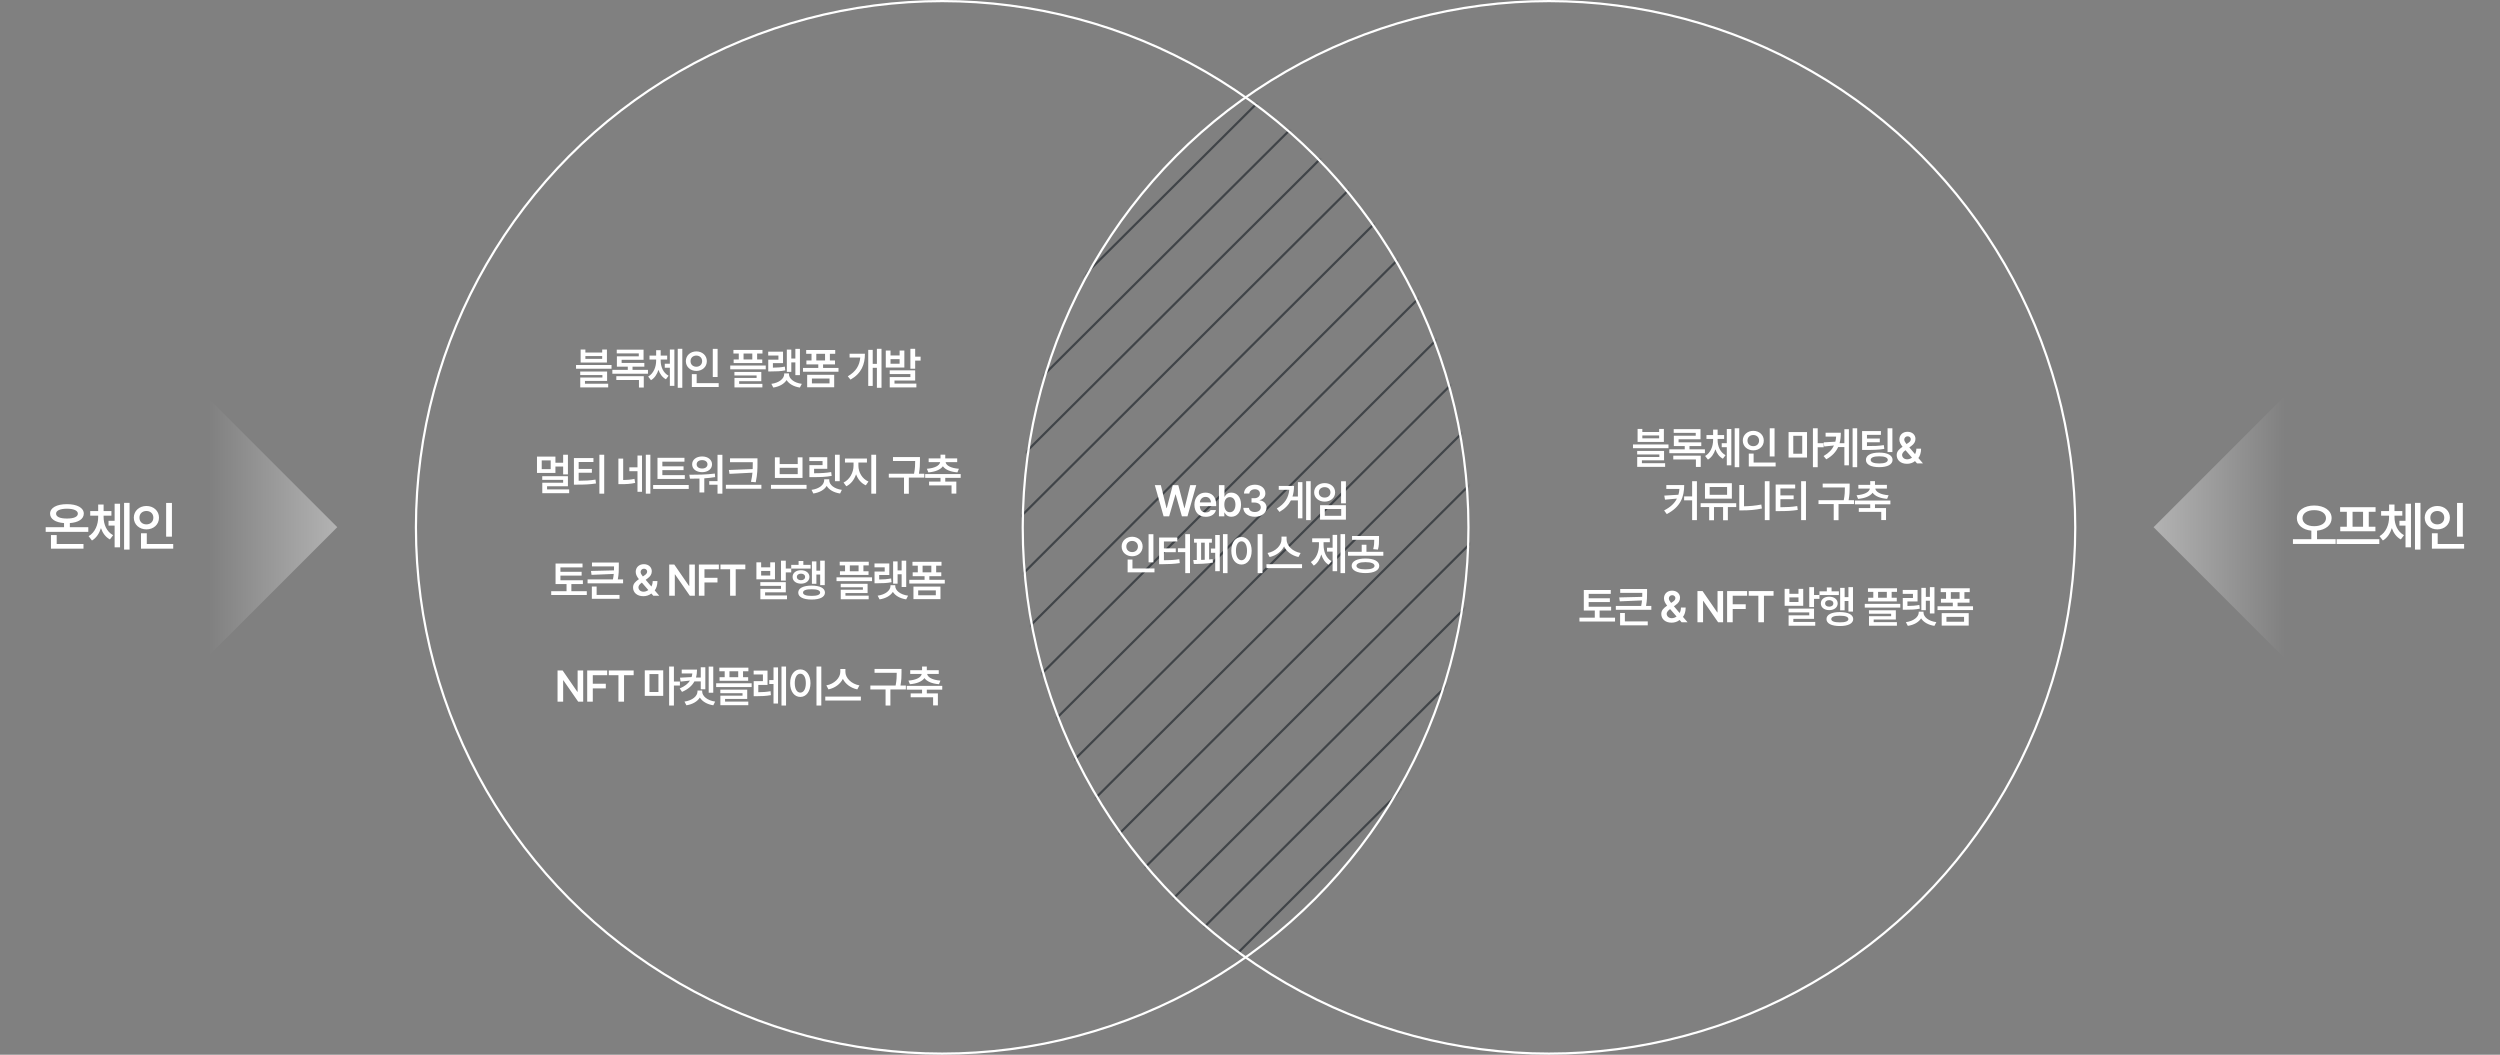 <svg width="1133" height="478" viewBox="0 0 1133 478" fill="none" xmlns="http://www.w3.org/2000/svg">
<rect x="0" y="0" width="1133" height="478" fill="#808080" stroke="none"/>
<mask id="mask0_492_537" style="mask-type:alpha" maskUnits="userSpaceOnUse" x="463" y="43" width="203" height="392">
<mask id="path-1-inside-1_492_537" fill="white">
<path fill-rule="evenodd" clip-rule="evenodd" d="M564.5 434.51C625.894 391.254 666 319.81 666 239C666 158.19 625.894 86.746 564.5 43.49C503.106 86.746 463 158.19 463 239C463 319.81 503.106 391.254 564.5 434.51Z"/>
</mask>
<path fill-rule="evenodd" clip-rule="evenodd" d="M564.5 434.51C625.894 391.254 666 319.81 666 239C666 158.19 625.894 86.746 564.5 43.49C503.106 86.746 463 158.19 463 239C463 319.81 503.106 391.254 564.5 434.51Z" fill="#D9D9D9"/>
<path d="M564.5 434.51L563.924 435.328L564.5 435.734L565.076 435.328L564.5 434.51ZM564.5 43.49L565.076 42.672L564.5 42.266L563.924 42.672L564.5 43.49ZM665 239C665 319.472 625.063 390.615 563.924 433.693L565.076 435.328C626.724 391.892 667 320.149 667 239H665ZM563.924 44.307C625.063 87.385 665 158.528 665 239H667C667 157.851 626.724 86.108 565.076 42.672L563.924 44.307ZM464 239C464 158.528 503.937 87.385 565.076 44.307L563.924 42.672C502.276 86.108 462 157.851 462 239H464ZM565.076 433.693C503.937 390.615 464 319.472 464 239H462C462 320.149 502.276 391.892 563.924 435.328L565.076 433.693Z" fill="white" mask="url(#path-1-inside-1_492_537)"/>
</mask>
<g mask="url(#mask0_492_537)">
<path d="M822.608 -232L354.877 233.839" stroke="#404448"/>
<path d="M825.709 -208.201L357.978 257.638" stroke="#404448"/>
<path d="M828.81 -184.402L361.079 281.437" stroke="#404448"/>
<path d="M831.91 -160.604L364.179 305.235" stroke="#404448"/>
<path d="M835.011 -136.805L367.28 329.034" stroke="#404448"/>
<path d="M838.113 -113.006L370.382 352.833" stroke="#404448"/>
<path d="M841.214 -89.207L373.483 376.632" stroke="#404448"/>
<path d="M844.315 -65.408L376.584 400.431" stroke="#404448"/>
<path d="M847.415 -41.609L379.684 424.23" stroke="#404448"/>
<path d="M850.516 -17.811L382.785 448.028" stroke="#404448"/>
<path d="M853.617 5.988L385.886 471.827" stroke="#404448"/>
<path d="M856.718 29.787L388.988 495.626" stroke="#404448"/>
<path d="M859.819 53.586L392.088 519.425" stroke="#404448"/>
<path d="M862.92 77.385L395.189 543.224" stroke="#404448"/>
<path d="M866.021 101.184L398.29 567.023" stroke="#404448"/>
<path d="M869.122 124.982L401.391 590.821" stroke="#404448"/>
</g>
<rect x="1132.08" y="238.924" width="110.363" height="110.363" transform="rotate(135 1132.08 238.924)" fill="url(#paint0_linear_492_537)"/>
<rect x="0.924" y="238.924" width="107.426" height="107.426" transform="rotate(-45 0.924 238.924)" fill="url(#paint1_linear_492_537)"/>
<path d="M40.016 238.938V241.047H20.703V238.938H29.023V237.062C25.145 236.781 22.695 235.234 22.695 232.773C22.695 230.113 25.707 228.484 30.336 228.484C34.953 228.484 37.965 230.113 37.977 232.773C37.965 235.234 35.516 236.781 31.648 237.062V238.938H40.016ZM23.094 248.664V242.5H25.695V246.555H37.836V248.664H23.094ZM25.414 232.773C25.391 234.238 27.254 235.012 30.336 235C33.43 235.012 35.281 234.238 35.281 232.773C35.281 231.379 33.43 230.559 30.336 230.547C27.254 230.559 25.391 231.379 25.414 232.773ZM46.954 234.367C46.954 237.648 48.302 240.953 51.267 242.547L49.813 244.469C47.845 243.426 46.509 241.562 45.747 239.336C44.997 241.738 43.661 243.801 41.681 244.961L40.157 242.992C43.157 241.258 44.481 237.719 44.493 234.367V233.711H40.884V231.602H44.493V228.648H46.954V231.602H50.493V233.711H46.954V234.367ZM49.181 238.188V236.031H51.946V228.297H54.407V248.055H51.946V238.188H49.181ZM56.235 249.086V227.898H58.72V249.086H56.235ZM77.916 227.922V243.227H75.291V227.922H77.916ZM60.642 234.602C60.642 231.52 63.139 229.316 66.361 229.305C69.584 229.316 72.068 231.52 72.057 234.602C72.068 237.73 69.584 239.922 66.361 239.922C63.139 239.922 60.642 237.73 60.642 234.602ZM63.197 234.602C63.185 236.477 64.545 237.648 66.361 237.648C68.131 237.648 69.502 236.477 69.502 234.602C69.502 232.773 68.131 231.578 66.361 231.578C64.545 231.578 63.185 232.773 63.197 234.602ZM63.9 248.664V241.68H66.525V246.555H78.502V248.664H63.9Z" fill="white"/>
<path d="M1048.79 229.094C1053.34 229.105 1056.7 231.367 1056.69 234.812C1056.7 237.988 1053.97 240.109 1050.08 240.496V244.375H1058.52V246.508H1039.16V244.375H1047.5V240.496C1043.66 240.109 1040.93 237.988 1040.94 234.812C1040.93 231.367 1044.28 229.105 1048.79 229.094ZM1043.49 234.812C1043.48 237.098 1045.7 238.469 1048.79 238.469C1051.93 238.469 1054.14 237.098 1054.14 234.812C1054.14 232.598 1051.93 231.191 1048.79 231.203C1045.7 231.191 1043.48 232.598 1043.49 234.812ZM1078.3 244.352V246.531H1058.94V244.352H1078.3ZM1060.53 231.953V229.867H1076.61V231.953H1073.52V238.703H1076.54V240.766H1060.6V238.703H1063.58V231.953H1060.53ZM1066.18 238.703H1070.94V231.953H1066.18V238.703ZM1085.19 234.367C1085.19 237.648 1086.54 240.953 1089.5 242.547L1088.05 244.469C1086.08 243.426 1084.75 241.562 1083.98 239.336C1083.23 241.738 1081.9 243.801 1079.92 244.961L1078.4 242.992C1081.4 241.258 1082.72 237.719 1082.73 234.367V233.711H1079.12V231.602H1082.73V228.648H1085.19V231.602H1088.73V233.711H1085.19V234.367ZM1087.42 238.188V236.031H1090.18V228.297H1092.65V248.055H1090.18V238.188H1087.42ZM1094.47 249.086V227.898H1096.96V249.086H1094.47ZM1116.15 227.922V243.227H1113.53V227.922H1116.15ZM1098.88 234.602C1098.88 231.52 1101.38 229.316 1104.6 229.305C1107.82 229.316 1110.31 231.52 1110.29 234.602C1110.31 237.73 1107.82 239.922 1104.6 239.922C1101.38 239.922 1098.88 237.73 1098.88 234.602ZM1101.43 234.602C1101.42 236.477 1102.78 237.648 1104.6 237.648C1106.37 237.648 1107.74 236.477 1107.74 234.602C1107.74 232.773 1106.37 231.578 1104.6 231.578C1102.78 231.578 1101.42 232.773 1101.43 234.602ZM1102.14 248.664V241.68H1104.76V246.555H1116.74V248.664H1102.14Z" fill="white"/>
<path d="M265.295 158.395V159.781H272.912V158.395H275.061V164.293H263.146V158.395H265.295ZM261.057 167.125V165.426H277.15V167.125H261.057ZM262.951 169.977V168.375H275.139V172.633H265.1V173.922H275.627V175.582H262.971V171.109H273.01V169.977H262.951ZM265.295 162.652H272.912V161.363H265.295V162.652ZM293.655 167.633V169.391H277.522V167.633H284.514V166.168H279.573V161.48H289.495V160.172H279.514V158.473H291.663V163.062H281.721V164.469H292.014V166.168H286.663V167.633H293.655ZM279.319 172.223V170.504H291.761V175.621H289.573V172.223H279.319ZM299.418 163.473C299.418 166.207 300.541 168.961 303.011 170.289L301.8 171.891C300.16 171.021 299.046 169.469 298.412 167.613C297.787 169.615 296.673 171.334 295.023 172.301L293.754 170.66C296.254 169.215 297.357 166.266 297.367 163.473V162.926H294.359V161.168H297.367V158.707H299.418V161.168H302.367V162.926H299.418V163.473ZM301.273 166.656V164.859H303.578V158.414H305.629V174.879H303.578V166.656H301.273ZM307.152 175.738V158.082H309.222V175.738H307.152ZM325.219 158.102V170.855H323.032V158.102H325.219ZM310.825 163.668C310.825 161.1 312.905 159.264 315.59 159.254C318.276 159.264 320.346 161.1 320.336 163.668C320.346 166.275 318.276 168.102 315.59 168.102C312.905 168.102 310.825 166.275 310.825 163.668ZM312.954 163.668C312.944 165.23 314.077 166.207 315.59 166.207C317.065 166.207 318.207 165.23 318.207 163.668C318.207 162.145 317.065 161.148 315.59 161.148C314.077 161.148 312.944 162.145 312.954 163.668ZM313.539 175.387V169.566H315.727V173.629H325.707V175.387H313.539ZM345.553 158.59V160.23H343.131V162.906H345.455V164.547H332.486V162.906H334.811V160.23H332.389V158.59H345.553ZM330.943 167.379V165.66H347.037V167.379H330.943ZM332.838 170.152V168.57H345.025V172.77H334.986V173.961H345.514V175.582H332.857V171.266H342.896V170.152H332.838ZM336.979 162.906H340.943V160.23H336.979V162.906ZM362.526 158.102V170.016H360.456V164.254H358.62V168.531H356.589V158.434H358.62V162.496H360.456V158.102H362.526ZM348.151 161.129V159.371H354.87V164.586H350.28V166.627C352.341 166.607 353.893 166.5 355.69 166.148L355.886 167.848C353.786 168.277 352.009 168.336 349.382 168.336H348.171V163.004H352.78V161.129H348.151ZM349.577 173.961C353.122 173.492 355.378 171.588 355.397 169.586V169.215H357.565V169.586C357.555 171.588 359.811 173.492 363.386 173.961L362.507 175.641C359.743 175.23 357.565 173.98 356.481 172.242C355.387 173.98 353.21 175.23 350.456 175.641L349.577 173.961ZM380.007 166.754V168.473H363.914V166.754H370.847V165.133H365.457V163.375H367.781V160.348H365.359V158.609H378.523V160.348H376.101V163.375H378.425V165.133H373.015V166.754H380.007ZM365.808 175.523V169.859H378.054V175.523H365.808ZM367.957 173.766H375.945V171.559H367.957V173.766ZM369.949 163.375H373.914V160.348H369.949V163.375ZM399.501 158.082V175.738H397.411V166.676H395.517V174.918H393.486V158.551H395.517V164.918H397.411V158.082H399.501ZM384.208 170.543C387.968 168.375 389.56 165.582 389.872 162.047H385.029V160.309H391.982C391.982 165.084 390.478 169.186 385.458 172.047L384.208 170.543ZM403.584 158.863V161.109H407.705V158.863H409.854V166.559H401.436V158.863H403.584ZM403.213 169.527V167.828H414.756V172.457H405.381V173.863H415.303V175.582H403.232V170.875H412.588V169.527H403.213ZM403.584 164.84H407.705V162.75H403.584V164.84ZM412.588 167.125V158.082H414.756V161.656H417.217V163.414H414.756V167.125H412.588Z" fill="white"/>
<path d="M251.72 206.941V209.715H255.216V206.082H257.384V215.008H255.216V211.434H251.72V214.324H243.36V206.941H251.72ZM245.509 212.605H249.571V208.66H245.509V212.605ZM245.743 217.488V215.809H257.384V220.379H247.93V221.805H257.95V223.523H245.762V218.777H255.216V217.488H245.743ZM268.947 207.605V209.383H262.248V212.527H268.244V214.246H262.248V217.879C265.138 217.869 267.345 217.762 269.884 217.352L270.099 219.109C267.316 219.549 264.836 219.637 261.584 219.637H260.099V207.605H268.947ZM271.642 223.738V206.082H273.83V223.738H271.642ZM282.425 207.84V217.547C284.154 217.527 285.736 217.41 287.542 217.02L287.855 218.855C285.618 219.344 283.685 219.422 281.448 219.422H280.257V207.84H282.425ZM285.218 213.543V211.785H288.909V206.453H290.96V222.898H288.909V213.543H285.218ZM292.679 223.738V206.082H294.749V223.738H292.679ZM310.355 215.34V217.059H297.973V207.469H310.199V209.227H300.18V211.355H309.789V213.055H300.18V215.34H310.355ZM296 221.59V219.812H312.133V221.59H296ZM327.387 206.102V223.719H325.18V219.676H321.43V218.035H325.18V206.102H327.387ZM312.407 215.164C315.727 215.154 320.141 215.145 323.97 214.617L324.106 216.219C322.485 216.492 320.815 216.668 319.184 216.775V223.191H316.997V216.883C315.454 216.941 313.989 216.941 312.68 216.941L312.407 215.164ZM313.677 210.438C313.677 208.338 315.552 206.863 318.208 206.863C320.805 206.863 322.7 208.338 322.7 210.438C322.7 212.586 320.805 213.982 318.208 213.992C315.552 213.982 313.677 212.586 313.677 210.438ZM315.727 210.438C315.718 211.619 316.723 212.332 318.208 212.332C319.614 212.332 320.63 211.619 320.63 210.438C320.63 209.285 319.624 208.523 318.208 208.523C316.723 208.523 315.718 209.285 315.727 210.438ZM343.287 207.723V209.832C343.287 212.4 343.287 214.822 342.505 218.562L340.337 218.367C340.699 216.824 340.894 215.467 341.011 214.217L330.611 214.754L330.318 212.996L341.109 212.586C341.148 211.639 341.158 210.73 341.158 209.832V209.48H330.845V207.723H343.287ZM328.97 221.492V219.715H345.064V221.492H328.97ZM365.534 219.734V221.531H349.402V219.734H365.534ZM351.179 216.59V207.273H353.347V210.301H361.53V207.273H363.698V216.59H351.179ZM353.347 214.891H361.53V212H353.347V214.891ZM380.555 206.082V218.094H378.406V206.082H380.555ZM366.785 208.953V207.195H374.93V212.469H368.953V214.48C372.146 214.471 374.256 214.354 376.688 213.934L376.922 215.672C374.256 216.15 371.941 216.238 368.328 216.238H366.824V210.809H372.781V208.953H366.785ZM367.781 222C371.336 221.521 373.533 219.676 373.523 217.566V217.195H375.809V217.566C375.789 219.656 377.967 221.521 381.531 222L380.73 223.66C377.889 223.23 375.721 222 374.656 220.213C373.592 222 371.414 223.24 368.602 223.66L367.781 222ZM389.032 211.102C389.032 213.992 390.731 217.039 393.583 218.23L392.391 219.949C390.302 219.041 388.778 217.195 387.968 214.949C387.157 217.371 385.604 219.402 383.544 220.379L382.294 218.68C385.077 217.391 386.815 214.1 386.825 211.102V209.617H382.938V207.82H392.899V209.617H389.032V211.102ZM394.872 223.738V206.082H397.059V223.738H394.872ZM416.924 207.156V208.738C416.914 210.389 416.914 212.195 416.455 214.695H418.897V216.453H411.885V223.758H409.698V216.453H402.803V214.695H414.248C414.737 212.293 414.756 210.486 414.756 208.914H404.698V207.156H416.924ZM435.382 214.832V216.57H428.39V218.25H433.409V223.699H431.241V219.988H421.066V218.25H426.241V216.57H419.288V214.832H435.382ZM420.05 212.449C423.751 212.166 425.831 210.945 426.075 209.441H420.87V207.742H426.241V206.062H428.39V207.742H433.8V209.441H428.546C428.78 210.945 430.861 212.166 434.581 212.449L433.898 214.09C430.743 213.836 428.409 212.859 427.316 211.316C426.202 212.859 423.868 213.836 420.734 214.09L420.05 212.449Z" fill="white"/>
<path d="M744.305 194.395V195.781H751.923V194.395H754.071V200.293H742.157V194.395H744.305ZM740.067 203.125V201.426H756.161V203.125H740.067ZM741.962 205.977V204.375H754.149V208.633H744.11V209.922H754.637V211.582H741.981V207.109H752.02V205.977H741.962ZM744.305 198.652H751.923V197.363H744.305V198.652ZM772.666 203.633V205.391H756.533V203.633H763.525V202.168H758.584V197.48H768.505V196.172H758.525V194.473H770.673V199.062H760.732V200.469H771.025V202.168H765.673V203.633H772.666ZM758.33 208.223V206.504H770.771V211.621H768.584V208.223H758.33ZM778.428 199.473C778.428 202.207 779.551 204.961 782.022 206.289L780.811 207.891C779.17 207.021 778.057 205.469 777.422 203.613C776.797 205.615 775.684 207.334 774.034 208.301L772.764 206.66C775.264 205.215 776.368 202.266 776.377 199.473V198.926H773.37V197.168H776.377V194.707H778.428V197.168H781.377V198.926H778.428V199.473ZM780.284 202.656V200.859H782.588V194.414H784.639V210.879H782.588V202.656H780.284ZM786.162 211.738V194.082H788.233V211.738H786.162ZM804.23 194.102V206.855H802.042V194.102H804.23ZM789.835 199.668C789.835 197.1 791.915 195.264 794.601 195.254C797.286 195.264 799.357 197.1 799.347 199.668C799.357 202.275 797.286 204.102 794.601 204.102C791.915 204.102 789.835 202.275 789.835 199.668ZM791.964 199.668C791.954 201.23 793.087 202.207 794.601 202.207C796.075 202.207 797.218 201.23 797.218 199.668C797.218 198.145 796.075 197.148 794.601 197.148C793.087 197.148 791.954 198.145 791.964 199.668ZM792.55 211.387V205.566H794.737V209.629H804.718V211.387H792.55ZM818.938 195.801V207.363H810.579V195.801H818.938ZM812.708 205.625H816.77V197.5H812.708V205.625ZM821.614 211.738V194.082H823.782V200.859H826.497V202.695H823.782V211.738H821.614ZM834.271 196.113C834.261 197.773 834.105 199.365 833.695 200.859H835.873V194.512H837.923V210.898H835.873V202.617H833.05C832.084 204.746 830.414 206.621 827.67 208.164L826.439 206.68C828.832 205.312 830.306 203.721 831.166 201.895L826.752 202.344L826.498 200.469L831.781 200.176C831.966 199.443 832.084 198.672 832.142 197.871H827.357V196.113H834.271ZM839.603 211.738V194.082H841.673V211.738H839.603ZM852.436 195.352V197.07H846.108V198.75H851.928V200.449H846.108V202.148C849.409 202.158 851.42 202.109 853.745 201.719L853.959 203.438C851.43 203.857 849.213 203.916 845.405 203.906H843.901V195.352H852.436ZM845.639 208.418C845.629 206.328 847.905 205.107 851.674 205.117C855.375 205.107 857.709 206.328 857.709 208.418C857.709 210.508 855.375 211.719 851.674 211.719C847.905 211.719 845.629 210.508 845.639 208.418ZM847.807 208.418C847.787 209.473 849.164 210.039 851.674 210.039C854.125 210.039 855.541 209.473 855.541 208.418C855.541 207.373 854.125 206.797 851.674 206.797C849.164 206.797 847.787 207.373 847.807 208.418ZM855.444 204.863V194.102H857.631V204.863H855.444ZM864.253 210.195C861.362 210.205 859.585 208.496 859.585 206.25C859.585 204.58 860.659 203.564 862.241 202.471C861.431 201.465 860.796 200.43 860.796 199.18C860.796 197.168 862.261 195.684 864.487 195.684C866.714 195.684 868.091 197.158 868.081 198.887C868.091 200.234 867.388 201.26 866.206 202.109L865.308 202.773L867.896 205.811C868.267 205.107 868.491 204.277 868.491 203.34H870.64C870.63 205.283 870.093 206.66 869.409 207.578L871.48 210H868.784L867.876 208.965C866.87 209.814 865.493 210.205 864.253 210.195ZM862.027 206.133C862.027 207.256 862.935 208.154 864.331 208.164C865.083 208.164 865.855 207.891 866.519 207.412L863.579 204.033L863.355 204.199C862.398 204.902 862.027 205.645 862.027 206.133ZM863.003 199.219C863.013 199.863 863.443 200.518 864.029 201.25L864.839 200.703C865.581 200.225 865.972 199.717 865.972 199.004C865.972 198.389 865.425 197.725 864.527 197.734C863.628 197.725 863.013 198.447 863.003 199.219ZM763.281 219.82C763.271 225.143 761.689 229.732 755.371 232.984L754.179 231.324C757.109 229.811 758.935 228.053 759.98 225.953L754.57 226.461L754.257 224.605L760.654 224.215C760.898 223.385 761.045 222.506 761.113 221.578H755.175V219.82H763.281ZM763.242 226.754V224.977H766.875V218.082H769.043V235.738H766.875V226.754H763.242ZM786.856 228.043V229.801H783.067V235.797H780.899V229.801H776.778V235.797H774.59V229.801H770.723V228.043H786.856ZM772.696 225.992V218.98H784.883V225.992H772.696ZM774.825 224.254H782.715V220.699H774.825V224.254ZM801.954 218.082V235.738H799.806V218.082H801.954ZM788.243 231.305V219.801H790.392V229.449C792.863 229.41 795.499 229.195 798.224 228.648L798.497 230.465C795.392 231.109 792.511 231.314 789.767 231.305H788.243ZM813.576 219.605V221.383H806.877V224.527H812.873V226.246H806.877V229.879C809.768 229.869 811.975 229.762 814.514 229.352L814.729 231.109C811.945 231.549 809.465 231.637 806.213 231.637H804.729V219.605H813.576ZM816.271 235.738V218.082H818.459V235.738H816.271ZM838.265 219.156V220.738C838.255 222.389 838.255 224.195 837.796 226.695H840.238V228.453H833.226V235.758H831.039V228.453H824.144V226.695H835.589C836.078 224.293 836.097 222.486 836.097 220.914H826.039V219.156H838.265ZM856.723 226.832V228.57H849.731V230.25H854.75V235.699H852.582V231.988H842.407V230.25H847.582V228.57H840.629V226.832H856.723ZM841.391 224.449C845.092 224.166 847.172 222.945 847.416 221.441H842.211V219.742H847.582V218.062H849.731V219.742H855.141V221.441H849.887C850.121 222.945 852.202 224.166 855.922 224.449L855.239 226.09C852.084 225.836 849.75 224.859 848.657 223.316C847.543 224.859 845.209 225.836 842.075 226.09L841.391 224.449Z" fill="white"/>
<path d="M264.161 262.969V264.707H258.946V267.93H265.938V269.668H249.805V267.93H256.758V264.707H251.778V255.391H264.004V257.148H253.985V259.141H263.594V260.859H253.985V262.969H264.161ZM280.45 254.941V256.523C280.46 258.242 280.46 260.078 279.982 262.598H282.384V264.355H266.29V262.598H277.784C277.97 261.689 278.077 260.869 278.155 260.107L268.087 260.527L267.833 258.75L278.253 258.496C278.282 257.861 278.282 257.256 278.282 256.68H268.282V254.941H280.45ZM268.224 271.387V265.801H270.392V269.629H280.763V271.387H268.224ZM291.565 270.195C288.675 270.205 286.897 268.496 286.897 266.25C286.897 264.58 287.971 263.564 289.554 262.471C288.743 261.465 288.108 260.43 288.108 259.18C288.108 257.168 289.573 255.684 291.8 255.684C294.026 255.684 295.403 257.158 295.393 258.887C295.403 260.234 294.7 261.26 293.518 262.109L292.62 262.773L295.208 265.811C295.579 265.107 295.804 264.277 295.804 263.34H297.952C297.942 265.283 297.405 266.66 296.721 267.578L298.792 270H296.096L295.188 268.965C294.182 269.814 292.805 270.205 291.565 270.195ZM289.339 266.133C289.339 267.256 290.247 268.154 291.643 268.164C292.395 268.164 293.167 267.891 293.831 267.412L290.891 264.033L290.667 264.199C289.71 264.902 289.339 265.645 289.339 266.133ZM290.315 259.219C290.325 259.863 290.755 260.518 291.341 261.25L292.151 260.703C292.893 260.225 293.284 259.717 293.284 259.004C293.284 258.389 292.737 257.725 291.839 257.734C290.94 257.725 290.325 258.447 290.315 259.219ZM314.907 255.859V270H312.641L305.942 260.332H305.825V270H303.286V255.859H305.59L312.25 265.527H312.387V255.859H314.907ZM316.724 270V255.859H325.786V257.988H319.263V261.855H325.161V263.984H319.263V270H316.724ZM326.51 257.988V255.859H337.779V257.988H333.424V270H330.885V257.988H326.51ZM344.949 254.863V257.109H349.07V254.863H351.218V262.559H342.8V254.863H344.949ZM344.578 265.527V263.828H356.121V268.457H346.746V269.863H356.668V271.582H344.597V266.875H353.953V265.527H344.578ZM344.949 260.84H349.07V258.75H344.949V260.84ZM353.953 263.125V254.082H356.121V257.656H358.582V259.414H356.121V263.125H353.953ZM373.778 254.082V265.176H371.707V260.371H369.989V264.59H367.957V254.434H369.989V258.613H371.707V254.082H373.778ZM358.582 257.695V255.996H361.922V254.238H364.071V255.996H367.371V257.695H358.582ZM359.207 261.465C359.188 259.629 360.789 258.408 362.996 258.418C365.243 258.408 366.825 259.629 366.844 261.465C366.825 263.301 365.243 264.512 362.996 264.512C360.789 264.512 359.188 263.301 359.207 261.465ZM361.141 261.465C361.141 262.373 361.893 262.949 362.996 262.949C364.11 262.949 364.871 262.373 364.871 261.465C364.871 260.557 364.11 259.98 362.996 259.98C361.893 259.98 361.141 260.557 361.141 261.465ZM361.766 268.574C361.756 266.543 364.041 265.4 367.821 265.391C371.59 265.4 373.866 266.543 373.875 268.574C373.866 270.566 371.59 271.719 367.821 271.719C364.041 271.719 361.756 270.566 361.766 268.574ZM363.934 268.574C363.924 269.541 365.301 270.068 367.821 270.059C370.33 270.068 371.678 269.541 371.688 268.574C371.678 267.549 370.33 267.031 367.821 267.051C365.301 267.031 363.924 267.549 363.934 268.574ZM393.721 254.59V256.23H391.299V258.906H393.623V260.547H380.654V258.906H382.979V256.23H380.557V254.59H393.721ZM379.111 263.379V261.66H395.205V263.379H379.111ZM381.006 266.152V264.57H393.193V268.77H383.154V269.961H393.682V271.582H381.025V267.266H391.064V266.152H381.006ZM385.146 258.906H389.111V256.23H385.146V258.906ZM410.694 254.102V266.016H408.624V260.254H406.788V264.531H404.757V254.434H406.788V258.496H408.624V254.102H410.694ZM396.319 257.129V255.371H403.038V260.586H398.448V262.627C400.509 262.607 402.061 262.5 403.858 262.148L404.054 263.848C401.954 264.277 400.177 264.336 397.55 264.336H396.339V259.004H400.948V257.129H396.319ZM397.745 269.961C401.29 269.492 403.546 267.588 403.565 265.586V265.215H405.733V265.586C405.723 267.588 407.979 269.492 411.554 269.961L410.675 271.641C407.911 271.23 405.733 269.98 404.649 268.242C403.555 269.98 401.378 271.23 398.624 271.641L397.745 269.961ZM428.175 262.754V264.473H412.082V262.754H419.015V261.133H413.625V259.375H415.949V256.348H413.527V254.609H426.691V256.348H424.269V259.375H426.593V261.133H421.183V262.754H428.175ZM413.976 271.523V265.859H426.222V271.523H413.976ZM416.125 269.766H424.113V267.559H416.125V269.766ZM418.117 259.375H422.082V256.348H418.117V259.375Z" fill="white"/>
<path d="M730.161 274.969V276.707H724.946V279.93H731.938V281.668H715.805V279.93H722.758V276.707H717.778V267.391H730.004V269.148H719.985V271.141H729.594V272.859H719.985V274.969H730.161ZM746.45 266.941V268.523C746.46 270.242 746.46 272.078 745.982 274.598H748.384V276.355H732.29V274.598H743.784C743.97 273.689 744.077 272.869 744.155 272.107L734.087 272.527L733.833 270.75L744.253 270.496C744.282 269.861 744.282 269.256 744.282 268.68H734.282V266.941H746.45ZM734.224 283.387V277.801H736.392V281.629H746.763V283.387H734.224ZM757.565 282.195C754.675 282.205 752.897 280.496 752.897 278.25C752.897 276.58 753.971 275.564 755.554 274.471C754.743 273.465 754.108 272.43 754.108 271.18C754.108 269.168 755.573 267.684 757.8 267.684C760.026 267.684 761.403 269.158 761.393 270.887C761.403 272.234 760.7 273.26 759.518 274.109L758.62 274.773L761.208 277.811C761.579 277.107 761.804 276.277 761.804 275.34H763.952C763.942 277.283 763.405 278.66 762.721 279.578L764.792 282H762.096L761.188 280.965C760.182 281.814 758.805 282.205 757.565 282.195ZM755.339 278.133C755.339 279.256 756.247 280.154 757.643 280.164C758.395 280.164 759.167 279.891 759.831 279.412L756.891 276.033L756.667 276.199C755.71 276.902 755.339 277.645 755.339 278.133ZM756.315 271.219C756.325 271.863 756.755 272.518 757.341 273.25L758.151 272.703C758.893 272.225 759.284 271.717 759.284 271.004C759.284 270.389 758.737 269.725 757.839 269.734C756.94 269.725 756.325 270.447 756.315 271.219ZM780.907 267.859V282H778.641L771.942 272.332H771.825V282H769.286V267.859H771.59L778.25 277.527H778.387V267.859H780.907ZM782.724 282V267.859H791.786V269.988H785.263V273.855H791.161V275.984H785.263V282H782.724ZM792.51 269.988V267.859H803.779V269.988H799.424V282H796.885V269.988H792.51ZM810.949 266.863V269.109H815.07V266.863H817.218V274.559H808.8V266.863H810.949ZM810.578 277.527V275.828H822.121V280.457H812.746V281.863H822.668V283.582H810.597V278.875H819.953V277.527H810.578ZM810.949 272.84H815.07V270.75H810.949V272.84ZM819.953 275.125V266.082H822.121V269.656H824.582V271.414H822.121V275.125H819.953ZM839.778 266.082V277.176H837.707V272.371H835.989V276.59H833.957V266.434H835.989V270.613H837.707V266.082H839.778ZM824.582 269.695V267.996H827.922V266.238H830.071V267.996H833.371V269.695H824.582ZM825.207 273.465C825.188 271.629 826.789 270.408 828.996 270.418C831.243 270.408 832.825 271.629 832.844 273.465C832.825 275.301 831.243 276.512 828.996 276.512C826.789 276.512 825.188 275.301 825.207 273.465ZM827.141 273.465C827.141 274.373 827.893 274.949 828.996 274.949C830.11 274.949 830.871 274.373 830.871 273.465C830.871 272.557 830.11 271.98 828.996 271.98C827.893 271.98 827.141 272.557 827.141 273.465ZM827.766 280.574C827.756 278.543 830.041 277.4 833.821 277.391C837.59 277.4 839.866 278.543 839.875 280.574C839.866 282.566 837.59 283.719 833.821 283.719C830.041 283.719 827.756 282.566 827.766 280.574ZM829.934 280.574C829.924 281.541 831.301 282.068 833.821 282.059C836.33 282.068 837.678 281.541 837.688 280.574C837.678 279.549 836.33 279.031 833.821 279.051C831.301 279.031 829.924 279.549 829.934 280.574ZM859.721 266.59V268.23H857.299V270.906H859.623V272.547H846.654V270.906H848.979V268.23H846.557V266.59H859.721ZM845.111 275.379V273.66H861.205V275.379H845.111ZM847.006 278.152V276.57H859.193V280.77H849.154V281.961H859.682V283.582H847.025V279.266H857.064V278.152H847.006ZM851.146 270.906H855.111V268.23H851.146V270.906ZM876.694 266.102V278.016H874.624V272.254H872.788V276.531H870.757V266.434H872.788V270.496H874.624V266.102H876.694ZM862.319 269.129V267.371H869.038V272.586H864.448V274.627C866.509 274.607 868.061 274.5 869.858 274.148L870.054 275.848C867.954 276.277 866.177 276.336 863.55 276.336H862.339V271.004H866.948V269.129H862.319ZM863.745 281.961C867.29 281.492 869.546 279.588 869.565 277.586V277.215H871.733V277.586C871.723 279.588 873.979 281.492 877.554 281.961L876.675 283.641C873.911 283.23 871.733 281.98 870.649 280.242C869.555 281.98 867.378 283.23 864.624 283.641L863.745 281.961ZM894.175 274.754V276.473H878.082V274.754H885.015V273.133H879.625V271.375H881.949V268.348H879.527V266.609H892.691V268.348H890.269V271.375H892.593V273.133H887.183V274.754H894.175ZM879.976 283.523V277.859H892.222V283.523H879.976ZM882.125 281.766H890.113V279.559H882.125V281.766ZM884.117 271.375H888.082V268.348H884.117V271.375Z" fill="white"/>
<path d="M264.3 303.859V318H262.034L255.335 308.332H255.218V318H252.679V303.859H254.984L261.644 313.527H261.78V303.859H264.3ZM266.117 318V303.859H275.18V305.988H268.656V309.855H274.555V311.984H268.656V318H266.117ZM275.903 305.988V303.859H287.173V305.988H282.817V318H280.278V305.988H275.903ZM300.573 303.801V315.363H292.213V303.801H300.573ZM294.342 313.625H298.405V305.5H294.342V313.625ZM303.248 319.738V302.082H305.416V308.859H308.131V310.695H305.416V319.738H303.248ZM323.249 302.102V313.957H321.179V302.102H323.249ZM308.054 312.004C310.32 311.047 311.804 309.855 312.702 308.439L308.464 308.898L308.171 307.121L313.435 306.848C313.591 306.33 313.698 305.793 313.757 305.227H308.952V303.469H315.886C315.886 304.758 315.739 305.959 315.417 307.062H317.585V302.395H319.655V312.375H317.585V308.82H314.704C313.659 310.773 311.872 312.365 309.089 313.566L308.054 312.004ZM310.202 317.961C313.786 317.463 316.091 315.471 316.101 313.391V312.941H318.23V313.391C318.23 315.471 320.544 317.463 324.109 317.961L323.269 319.641C320.466 319.201 318.269 317.912 317.175 316.125C316.062 317.912 313.874 319.201 311.081 319.641L310.202 317.961ZM339.168 302.59V304.23H336.746V306.906H339.07V308.547H326.102V306.906H328.426V304.23H326.004V302.59H339.168ZM324.559 311.379V309.66H340.652V311.379H324.559ZM326.453 314.152V312.57H338.641V316.77H328.602V317.961H339.129V319.582H326.473V315.266H336.512V314.152H326.453ZM330.594 306.906H334.559V304.23H330.594V306.906ZM347.841 303.918V310.402H343.661V313.713C345.477 313.693 347.206 313.615 349.208 313.254L349.384 315.031C347.011 315.471 345.018 315.51 342.802 315.52H341.571V308.684H345.751V305.656H341.552V303.918H347.841ZM348.622 309.992V308.215H350.555V302.453H352.606V318.84H350.555V309.992H348.622ZM354.169 319.738V302.082H356.239V319.738H354.169ZM372.216 302.082V319.758H370.029V302.082H372.216ZM358.095 309.602C358.086 305.793 360.029 303.371 362.705 303.371C365.351 303.371 367.304 305.793 367.314 309.602C367.304 313.439 365.351 315.852 362.705 315.852C360.029 315.852 358.086 313.439 358.095 309.602ZM360.185 309.602C360.185 312.316 361.211 313.889 362.705 313.898C364.189 313.889 365.205 312.316 365.205 309.602C365.205 306.906 364.189 305.324 362.705 305.324C361.211 305.324 360.185 306.906 360.185 309.602ZM383.135 304.504C383.135 307.229 385.801 309.973 389.502 310.617L388.526 312.434C385.567 311.818 383.145 310.021 381.993 307.648C380.83 310.002 378.409 311.809 375.459 312.434L374.502 310.617C378.145 309.953 380.821 307.219 380.83 304.504V303.195H383.135V304.504ZM374.014 317.492V315.695H390.147V317.492H374.014ZM408.566 303.156V304.738C408.557 306.389 408.557 308.195 408.098 310.695H410.539V312.453H403.527V319.758H401.34V312.453H394.445V310.695H405.891C406.379 308.293 406.398 306.486 406.398 304.914H396.34V303.156H408.566ZM427.024 310.832V312.57H420.032V314.25H425.052V319.699H422.884V315.988H412.708V314.25H417.884V312.57H410.93V310.832H427.024ZM411.692 308.449C415.393 308.166 417.473 306.945 417.718 305.441H412.512V303.742H417.884V302.062H420.032V303.742H425.442V305.441H420.188C420.423 306.945 422.503 308.166 426.223 308.449L425.54 310.09C422.386 309.836 420.052 308.859 418.958 307.316C417.845 308.859 415.511 309.836 412.376 310.09L411.692 308.449Z" fill="white"/>
<circle cx="427" cy="239" r="238.5" stroke="white"/>
<circle cx="702" cy="239" r="238.5" stroke="white"/>
<path d="M527.341 234L523.357 219.859H526.091L528.65 230.27H528.787L531.502 219.859H534.002L536.736 230.289H536.853L539.412 219.859H542.146L538.162 234H535.642L532.81 224.059H532.713L529.861 234H527.341ZM546.463 234.215C543.27 234.215 541.307 232.086 541.307 228.766C541.307 225.484 543.299 223.258 546.327 223.258C548.924 223.258 551.17 224.889 551.17 228.609V229.391H543.768C543.807 231.197 544.871 232.271 546.483 232.262C547.577 232.271 548.309 231.803 548.631 231.168H551.073C550.623 233.004 548.924 234.215 546.463 234.215ZM543.778 227.691H548.788C548.778 226.246 547.801 225.191 546.366 225.191C544.871 225.191 543.866 226.344 543.778 227.691ZM552.421 234V219.859H554.921V225.133H555.019C555.4 224.381 556.171 223.258 558.046 223.258C560.497 223.258 562.431 225.172 562.441 228.707C562.431 232.193 560.556 234.186 558.066 234.195C556.23 234.186 555.409 233.102 555.019 232.32H554.863V234H552.421ZM554.863 228.688C554.863 230.758 555.771 232.145 557.363 232.145C559.023 232.145 559.892 230.689 559.902 228.688C559.892 226.715 559.042 225.299 557.363 225.289C555.751 225.299 554.863 226.627 554.863 228.688ZM568.711 234.195C565.693 234.195 563.535 232.555 563.477 230.172H566.035C566.104 231.305 567.236 232.057 568.711 232.047C570.264 232.057 571.387 231.197 571.387 229.938C571.387 228.668 570.293 227.76 568.457 227.75H567.188V225.797H568.457C569.961 225.797 571.006 224.957 570.996 223.727C571.006 222.535 570.107 221.734 568.73 221.734C567.402 221.734 566.26 222.477 566.211 223.668H563.77C563.828 221.295 565.986 219.664 568.75 219.664C571.621 219.664 573.477 221.422 573.457 223.59C573.477 225.172 572.422 226.314 570.879 226.637V226.754C572.871 227.018 574.004 228.297 573.984 230.074C574.004 232.467 571.768 234.195 568.711 234.195ZM594.005 218.082V235.738H591.935V218.082H594.005ZM578.634 230.465C582.287 228.307 583.966 225.543 584.298 221.988H579.533V220.23H586.447C586.447 221.939 586.232 223.541 585.754 225.035H588.205V218.512H590.255V234.898H588.205V226.773H585.041C584.015 228.795 582.355 230.562 579.865 232.008L578.634 230.465ZM609.963 218.102V228.102H607.776V218.102H609.963ZM595.569 223.16C595.569 220.67 597.6 218.951 600.334 218.941C603.059 218.951 605.09 220.67 605.08 223.16C605.09 225.592 603.059 227.34 600.334 227.34C597.6 227.34 595.569 225.592 595.569 223.16ZM597.698 223.16C597.688 224.586 598.791 225.514 600.334 225.504C601.848 225.514 602.952 224.586 602.952 223.16C602.952 221.695 601.848 220.777 600.334 220.777C598.791 220.777 597.688 221.695 597.698 223.16ZM598.245 235.523V228.961H609.963V235.523H598.245ZM600.393 233.766H607.834V230.68H600.393V233.766ZM522.722 242.102V254.855H520.534V242.102H522.722ZM508.327 247.668C508.327 245.1 510.407 243.264 513.093 243.254C515.779 243.264 517.849 245.1 517.839 247.668C517.849 250.275 515.779 252.102 513.093 252.102C510.407 252.102 508.327 250.275 508.327 247.668ZM510.456 247.668C510.446 249.23 511.579 250.207 513.093 250.207C514.568 250.207 515.71 249.23 515.71 247.668C515.71 246.145 514.568 245.148 513.093 245.148C511.579 245.148 510.446 246.145 510.456 247.668ZM511.042 259.387V253.566H513.23V257.629H523.21V259.387H511.042ZM539.305 242.082V259.758H537.156V250.227H533.836V248.469H537.156V242.082H539.305ZM525.301 255.695V243.605H533.562V245.383H527.488V248.547H532.859V250.266H527.488V253.898C530.174 253.889 532.186 253.791 534.461 253.43L534.676 255.188C532.107 255.578 529.842 255.676 526.688 255.695H525.301ZM556.317 242.082V259.738H554.247V242.082H556.317ZM540.79 253.781H542.391V245.93H541.141V244.172H549.227V245.93H547.977V253.547C548.534 253.498 549.061 253.439 549.559 253.371L549.696 254.953C546.913 255.52 543.28 255.588 541.044 255.578L540.79 253.781ZM544.345 253.742C544.882 253.732 545.438 253.713 545.985 253.684V245.93H544.345V253.742ZM548.778 250.539V248.605H550.731V242.453H552.802V258.859H550.731V250.539H548.778ZM572.158 242.082V259.758H569.97V242.082H572.158ZM558.037 249.602C558.027 245.793 559.97 243.371 562.646 243.371C565.293 243.371 567.246 245.793 567.255 249.602C567.246 253.439 565.293 255.852 562.646 255.852C559.97 255.852 558.027 253.439 558.037 249.602ZM560.127 249.602C560.127 252.316 561.152 253.889 562.646 253.898C564.13 253.889 565.146 252.316 565.146 249.602C565.146 246.906 564.13 245.324 562.646 245.324C561.152 245.324 560.127 246.906 560.127 249.602ZM583.077 244.504C583.077 247.229 585.743 249.973 589.444 250.617L588.467 252.434C585.508 251.818 583.086 250.021 581.934 247.648C580.772 250.002 578.35 251.809 575.401 252.434L574.444 250.617C578.086 249.953 580.762 247.219 580.772 244.504V243.195H583.077V244.504ZM573.955 257.492V255.695H590.088V257.492H573.955ZM609.582 242.082V259.738H607.512V242.082H609.582ZM594.074 254.719C596.623 253.166 597.746 249.982 597.746 246.906V245.734H594.68V243.977H602.688V245.734H599.836V246.906C599.836 249.885 600.9 252.873 603.43 254.328L602.141 255.93C600.51 254.963 599.426 253.283 598.811 251.271C598.186 253.449 597.062 255.305 595.402 256.34L594.074 254.719ZM601.398 249.992V248.234H603.938V242.414H605.988V258.879H603.938V249.992H601.398ZM618.821 253.117C622.659 253.127 625.081 254.338 625.091 256.438C625.081 258.488 622.659 259.719 618.821 259.719C615.022 259.719 612.571 258.488 612.571 256.438C612.571 254.338 615.022 253.127 618.821 253.117ZM610.911 251.848V250.09H617.122V246.887H619.27V250.09H626.927V251.848H610.911ZM612.747 244.641V242.922H624.973V244.387C624.983 245.783 624.983 247.268 624.485 249.074L622.337 248.879C622.776 247.17 622.805 245.92 622.805 244.641H612.747ZM614.759 256.438C614.739 257.473 616.272 258.039 618.821 258.039C621.38 258.039 622.923 257.473 622.942 256.438C622.923 255.363 621.38 254.758 618.821 254.758C616.272 254.758 614.739 255.363 614.759 256.438Z" fill="white"/>
<defs>
<linearGradient id="paint0_linear_492_537" x1="1132.03" y1="238.97" x2="1242.48" y2="349.424" gradientUnits="userSpaceOnUse">
<stop offset="0.615" stop-color="white" stop-opacity="0"/>
<stop offset="1" stop-color="white" stop-opacity="0.4"/>
</linearGradient>
<linearGradient id="paint1_linear_492_537" x1="0.879" y1="238.968" x2="108.395" y2="346.484" gradientUnits="userSpaceOnUse">
<stop offset="0.615" stop-color="white" stop-opacity="0"/>
<stop offset="1" stop-color="white" stop-opacity="0.4"/>
</linearGradient>
</defs>
</svg>
